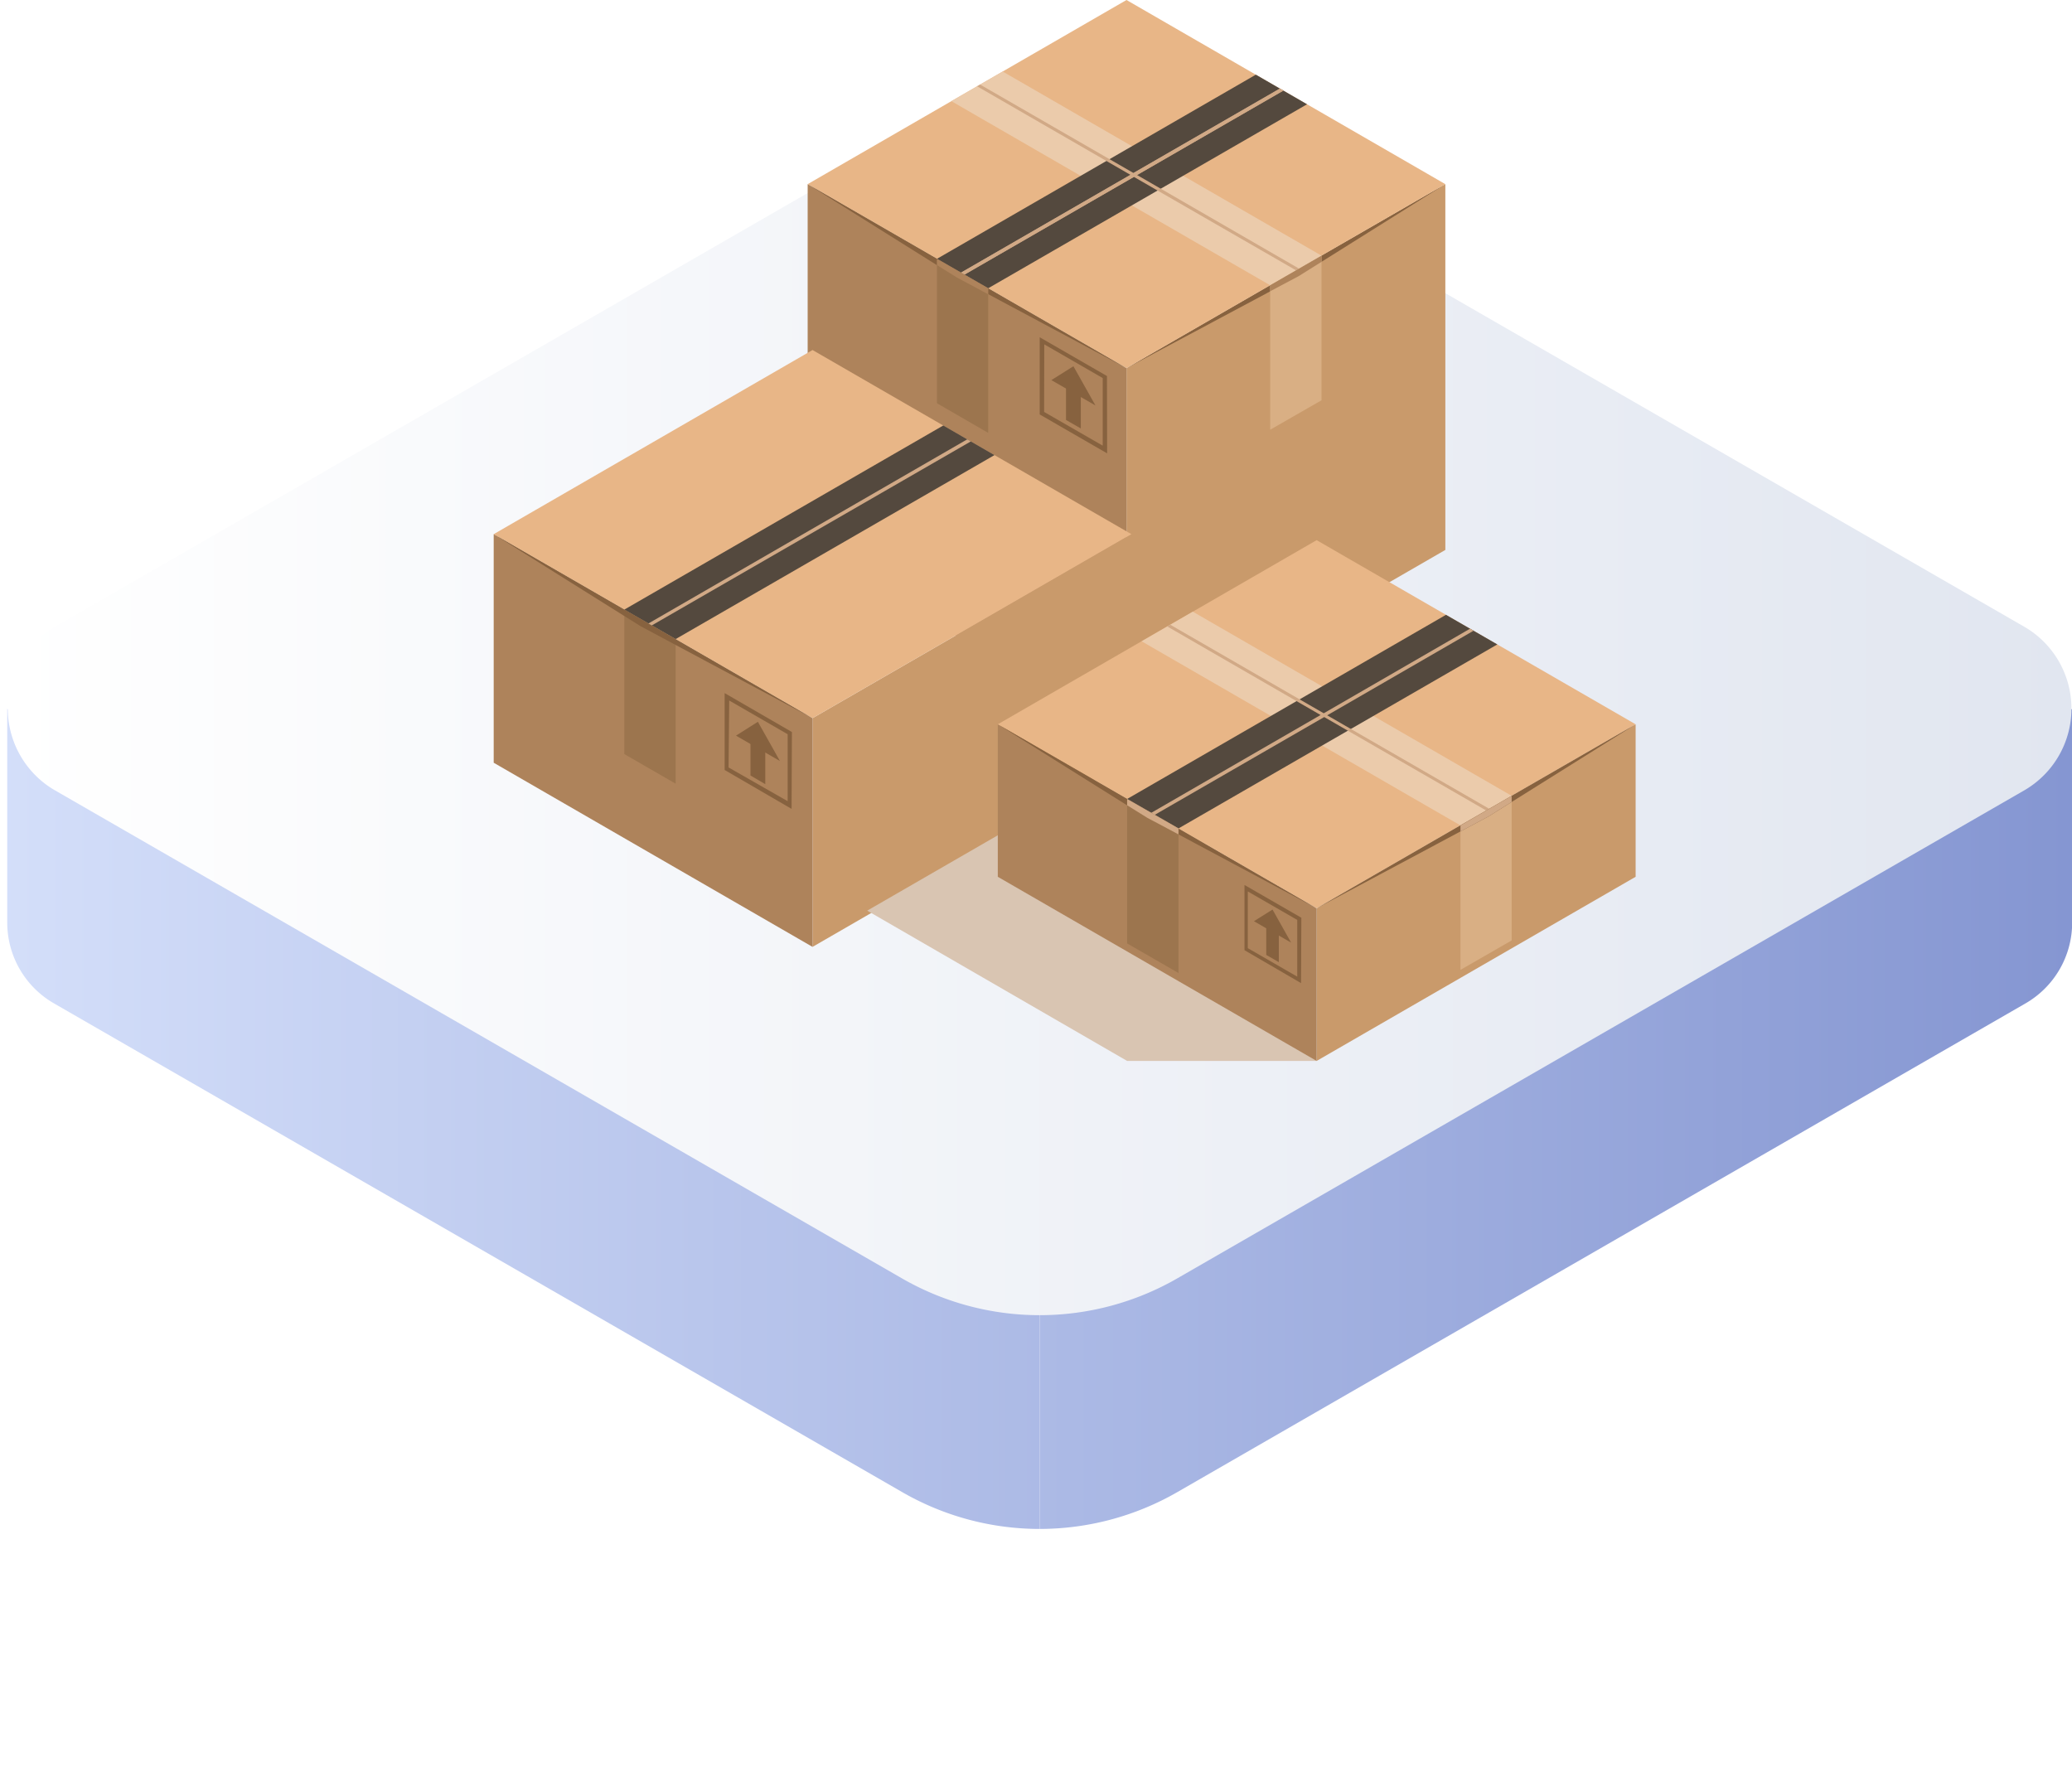 <svg xmlns="http://www.w3.org/2000/svg" xmlns:xlink="http://www.w3.org/1999/xlink" viewBox="0 0 131.53 113.37"><defs><style>.cls-1{mask:url(#mask);filter:url(#luminosity-noclip-2);}.cls-18,.cls-2,.cls-5{mix-blend-mode:multiply;}.cls-2{fill:url(#Áåçûìÿííûé_ãðàäèåíò_27);}.cls-3{isolation:isolate;}.cls-4{mask:url(#mask-2);}.cls-5{fill:url(#linear-gradient);}.cls-6{fill:url(#linear-gradient-2);}.cls-7{fill:url(#linear-gradient-3);}.cls-8{fill:url(#linear-gradient-4);}.cls-9{fill:#c99a6b;}.cls-10{fill:#87623f;}.cls-11{fill:#ae835b;}.cls-12{fill:#e8b687;}.cls-13{fill:#d9af84;}.cls-14{fill:#ebcbab;}.cls-15{fill:#9c754e;}.cls-16{fill:#54493e;mix-blend-mode:screen;}.cls-17{fill:#d1a986;}.cls-18{fill:#d9c5b2;}.cls-19{filter:url(#luminosity-noclip);}</style><filter id="luminosity-noclip" x="0" y="-9663.38" width="129.8" height="32766" filterUnits="userSpaceOnUse" color-interpolation-filters="sRGB"><feFlood flood-color="#fff" result="bg"/><feBlend in="SourceGraphic" in2="bg"/></filter><mask id="mask" x="0" y="-9663.38" width="129.8" height="32766" maskUnits="userSpaceOnUse"><g class="cls-19"/></mask><linearGradient id="Áåçûìÿííûé_ãðàäèåíò_27" x1="64.9" y1="113.37" x2="64.9" y2="36.4" gradientUnits="userSpaceOnUse"><stop offset="0" stop-color="#fff"/><stop offset="0.02" stop-color="#f3f3f3"/><stop offset="0.09" stop-color="#c1c1c1"/><stop offset="0.17" stop-color="#939393"/><stop offset="0.25" stop-color="#6b6b6b"/><stop offset="0.34" stop-color="#4a4a4a"/><stop offset="0.44" stop-color="#2f2f2f"/><stop offset="0.54" stop-color="#1a1a1a"/><stop offset="0.65" stop-color="#0b0b0b"/><stop offset="0.79" stop-color="#030303"/><stop offset="1"/></linearGradient><filter id="luminosity-noclip-2" x="0" y="36.4" width="129.8" height="76.97" filterUnits="userSpaceOnUse" color-interpolation-filters="sRGB"><feFlood flood-color="#fff" result="bg"/><feBlend in="SourceGraphic" in2="bg"/></filter><mask id="mask-2" x="0" y="36.4" width="129.8" height="76.97" maskUnits="userSpaceOnUse"><g class="cls-1"><path class="cls-2" d="M4.31,82.93,51.25,110a25.34,25.34,0,0,0,25.27,0l49-28.23a8.61,8.61,0,0,0,0-14.92L78.55,39.78a25.27,25.27,0,0,0-25.26,0L4.31,68A8.61,8.61,0,0,0,4.31,82.93Z"/></g></mask><linearGradient id="linear-gradient" x1="64.9" y1="113.37" x2="64.9" y2="36.4" gradientUnits="userSpaceOnUse"><stop offset="0" stop-opacity="0.3"/><stop offset="1" stop-opacity="0.2"/></linearGradient><linearGradient id="linear-gradient-2" x1="-17.39" y1="71.02" x2="153.24" y2="71.02" gradientUnits="userSpaceOnUse"><stop offset="0" stop-color="#dee8ff"/><stop offset="1" stop-color="#788acb"/></linearGradient><linearGradient id="linear-gradient-3" x1="-17.39" y1="71.02" x2="153.25" y2="71.02" xlink:href="#linear-gradient-2"/><linearGradient id="linear-gradient-4" x1="0.46" y1="44.98" x2="131.53" y2="44.98" gradientUnits="userSpaceOnUse"><stop offset="0" stop-color="#fff"/><stop offset="1" stop-color="#e1e6f0"/></linearGradient></defs><title>Asset 7</title><g class="cls-3"><g id="Layer_2" data-name="Layer 2"><g id="Layer_1-2" data-name="Layer 1"><g class="cls-4"><path class="cls-5" d="M4.31,82.93,51.25,110a25.34,25.34,0,0,0,25.27,0l49-28.23a8.61,8.61,0,0,0,0-14.92L78.55,39.78a25.27,25.27,0,0,0-25.26,0L4.31,68A8.61,8.61,0,0,0,4.31,82.93Z"/></g><path class="cls-6" d="M74.74,94.72l53.8-31a5.92,5.92,0,0,0,3-5.17V45L66,82.76v14.3A17.53,17.53,0,0,0,74.74,94.72Z"/><path class="cls-7" d="M3.45,63.71l53.8,31A17.46,17.46,0,0,0,66,97.06V82.76L.46,45V58.54A5.92,5.92,0,0,0,3.45,63.71Z"/><path class="cls-8" d="M3.45,50.15l53.8,31a17.51,17.51,0,0,0,17.49,0l53.8-31a6,6,0,0,0,0-10.34l-53.8-31a17.51,17.51,0,0,0-17.49,0l-53.8,31A6,6,0,0,0,3.45,50.15Z"/><polygon class="cls-9" points="71.51 46.6 91.75 34.91 91.75 11.69 71.51 23.37 71.51 46.6"/><polygon class="cls-10" points="91.75 11.69 71.51 23.37 82.44 17.53 91.75 11.69"/><polygon class="cls-11" points="71.51 46.6 51.27 34.91 51.27 11.69 71.51 23.37 71.51 46.6"/><path class="cls-10" d="M70.28,28.78,66,26.31v-4.9l4.27,2.46Zm-4-2.63L70,28.29V24l-3.71-2.14Z"/><polygon class="cls-10" points="68.61 27.2 67.67 26.66 67.67 24.19 68.61 24.74 68.61 27.2"/><polygon class="cls-10" points="69.54 25.74 66.74 24.13 68.14 23.25 69.54 25.74"/><polygon class="cls-12" points="71.51 23.37 51.27 11.69 71.51 0 91.75 11.69 71.51 23.37"/><polygon class="cls-13" points="80.63 27.28 83.89 25.41 83.89 16.23 80.63 18.11 80.63 27.28"/><polygon class="cls-14" points="80.63 18.11 60.39 6.42 63.65 4.54 83.89 16.23 80.63 18.11"/><polygon class="cls-10" points="51.27 11.69 71.51 23.37 60.59 17.53 51.27 11.69"/><polygon class="cls-15" points="62.73 27.48 59.48 25.6 59.48 16.43 62.73 18.3 62.73 27.48"/><polygon class="cls-16" points="62.73 18.3 82.97 6.62 79.72 4.74 59.48 16.43 62.73 18.3"/><polygon class="cls-17" points="61.23 17.43 81.47 5.75 81.25 5.62 61 17.31 61.23 17.43"/><polygon class="cls-17" points="61 17.31 71.76 11.1 62.03 5.48 62.22 5.37 71.95 10.98 81.25 5.62 81.47 5.75 72.18 11.11 82.46 17.05 82.27 17.16 71.98 11.23 61.23 17.43 61 17.31"/><polygon class="cls-11" points="62.73 18.3 62.73 18.68 60.75 17.62 59.48 16.83 59.48 16.43 62.73 18.3"/><polygon class="cls-11" points="82.44 17.53 80.63 18.49 80.63 18.11 83.89 16.23 83.89 16.62 82.44 17.53"/><polygon class="cls-9" points="51.58 60.11 71.82 48.42 71.82 33.91 51.58 45.59 51.58 60.11"/><polygon class="cls-11" points="51.58 60.11 31.34 48.42 31.34 33.91 51.58 45.59 51.58 60.11"/><path class="cls-10" d="M50.25,51.35,46,48.88V44l4.27,2.47Zm-4-2.63L50,50.86V46.61l-3.71-2.14Z"/><polygon class="cls-10" points="48.58 49.78 47.64 49.23 47.64 46.77 48.58 47.31 48.58 49.78"/><polygon class="cls-10" points="49.51 48.31 46.72 46.7 48.11 45.82 49.51 48.31"/><polygon class="cls-12" points="51.58 45.59 31.34 33.91 51.58 22.22 71.82 33.91 51.58 45.59"/><polygon class="cls-15" points="42.89 49.75 39.63 47.87 39.63 38.7 42.89 40.57 42.89 49.75"/><polygon class="cls-16" points="42.89 40.57 63.13 28.89 59.88 27.01 39.63 38.7 42.89 40.57"/><polygon class="cls-10" points="31.34 33.91 51.58 45.59 40.66 39.75 31.34 33.91"/><polygon class="cls-17" points="41.38 39.7 61.63 28.02 61.4 27.89 41.16 39.58 41.38 39.7"/><polygon class="cls-18" points="83.58 67.35 71.55 67.35 55.05 57.81 73.26 47.3 83.58 67.35"/><polygon class="cls-9" points="83.58 67.35 103.83 55.66 103.83 45.98 83.58 57.66 83.58 67.35"/><polygon class="cls-11" points="83.58 67.35 63.34 55.66 63.34 45.98 83.58 57.66 83.58 67.35"/><path class="cls-10" d="M82.59,62.41,79,60.32V56.18l3.61,2.08Zm-3.38-2.22L82.35,62V58.4l-3.14-1.81Z"/><polygon class="cls-10" points="81.18 61.08 80.38 60.62 80.38 58.53 81.18 58.99 81.18 61.08"/><polygon class="cls-10" points="81.96 59.84 79.6 58.48 80.78 57.74 81.96 59.84"/><polygon class="cls-12" points="83.58 57.66 63.34 45.98 83.58 34.29 103.83 45.98 83.58 57.66"/><polygon class="cls-13" points="92.71 61.57 95.96 59.7 95.96 50.52 92.71 52.4 92.71 61.57"/><polygon class="cls-14" points="92.71 52.4 72.47 40.71 75.72 38.83 95.96 50.52 92.71 52.4"/><polygon class="cls-10" points="63.34 45.98 83.58 57.66 72.66 51.82 63.34 45.98"/><polygon class="cls-15" points="74.81 61.77 71.55 59.89 71.55 50.72 74.81 52.59 74.81 61.77"/><polygon class="cls-16" points="74.81 52.59 95.05 40.91 91.79 39.03 71.55 50.72 74.81 52.59"/><polygon class="cls-17" points="73.08 51.6 83.83 45.39 74.1 39.77 74.29 39.66 84.03 45.28 93.32 39.91 93.54 40.04 84.25 45.41 94.53 51.34 94.34 51.45 84.06 45.52 73.3 51.73 73.08 51.6"/><polygon class="cls-17" points="74.81 52.59 74.81 52.97 72.82 51.91 71.55 51.12 71.55 50.72 74.81 52.59"/><polygon class="cls-10" points="103.83 45.98 83.58 57.66 94.51 51.82 103.83 45.98"/><polygon class="cls-17" points="94.51 51.82 92.71 52.78 92.71 52.4 95.96 50.52 95.96 50.91 94.51 51.82"/></g></g></g></svg>